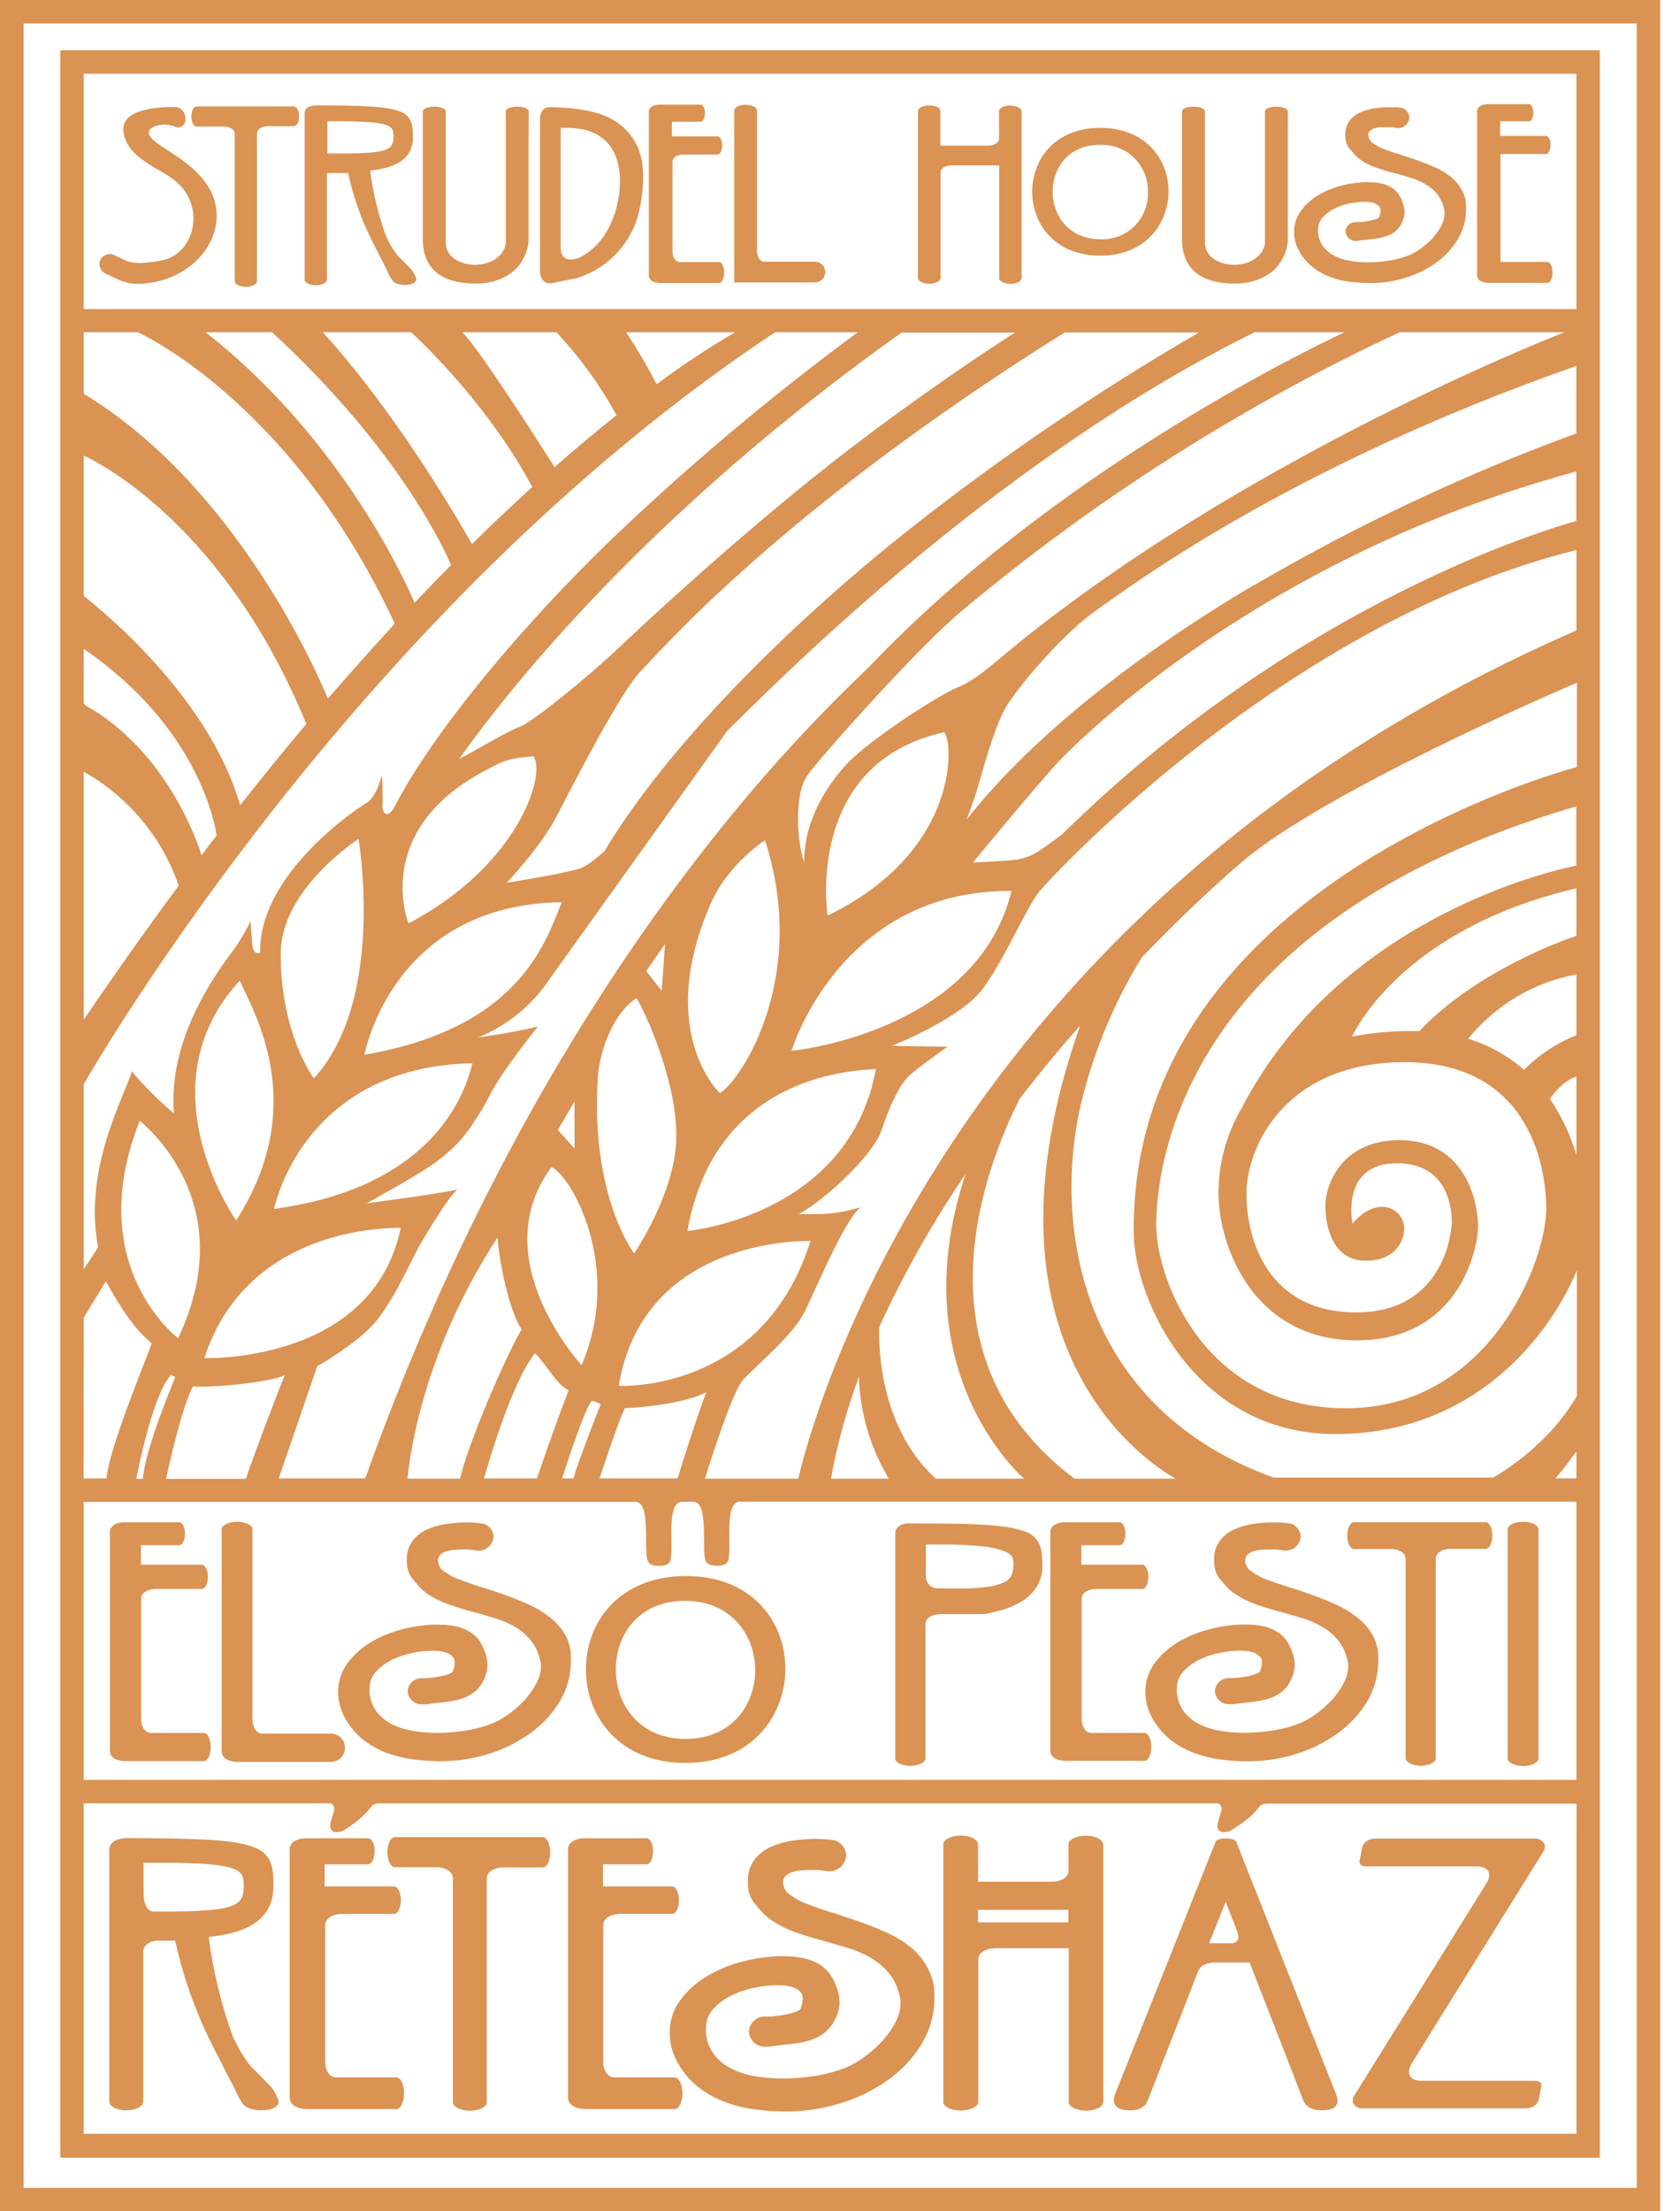 <svg width="76" height="100" viewBox="0 0 76 100" fill="none" xmlns="http://www.w3.org/2000/svg">
<path d="M24.93 73.184C24.636 72.942 24.311 72.741 23.965 72.584C23.604 72.418 23.234 72.266 22.853 72.13C22.473 71.993 22.103 71.871 21.742 71.762C21.381 71.65 21.061 71.534 20.77 71.425C20.522 71.335 20.289 71.21 20.077 71.053C19.998 70.999 19.934 70.928 19.888 70.845C19.843 70.761 19.818 70.668 19.816 70.573C19.813 70.522 19.821 70.471 19.84 70.423C19.86 70.376 19.889 70.333 19.927 70.298C20.009 70.228 20.105 70.177 20.209 70.148C20.322 70.115 20.439 70.094 20.556 70.087C20.677 70.087 20.784 70.073 20.888 70.073H21.161C21.245 70.074 21.328 70.082 21.411 70.098C21.476 70.116 21.543 70.125 21.61 70.126C21.789 70.135 21.964 70.074 22.097 69.956C22.231 69.838 22.313 69.672 22.326 69.494C22.321 69.358 22.273 69.228 22.189 69.121C22.105 69.015 21.989 68.938 21.858 68.901H21.815C21.748 68.883 21.678 68.873 21.608 68.871H21.579L21.483 68.86C21.359 68.851 21.239 68.846 21.122 68.846C20.8 68.847 20.479 68.872 20.161 68.921C19.858 68.966 19.562 69.054 19.284 69.183C19.031 69.299 18.813 69.477 18.648 69.701C18.477 69.952 18.391 70.251 18.404 70.555C18.402 70.726 18.425 70.896 18.473 71.059C18.53 71.222 18.622 71.369 18.743 71.491C18.834 71.607 18.929 71.718 19.029 71.821C19.138 71.932 19.259 72.031 19.391 72.114C19.686 72.302 20.002 72.455 20.334 72.568C20.672 72.684 21.015 72.795 21.365 72.884C21.715 72.973 22.047 73.079 22.388 73.179C22.705 73.273 23.01 73.404 23.297 73.57C23.574 73.73 23.819 73.94 24.021 74.188C24.24 74.469 24.387 74.799 24.451 75.149C24.46 75.184 24.468 75.219 24.474 75.254C24.476 75.29 24.476 75.325 24.474 75.361C24.465 75.641 24.387 75.915 24.246 76.158C24.092 76.443 23.9 76.705 23.676 76.938C23.445 77.18 23.189 77.397 22.913 77.585C22.662 77.761 22.388 77.901 22.099 78.003C21.725 78.133 21.339 78.226 20.947 78.278C20.553 78.334 20.156 78.362 19.759 78.365C19.391 78.364 19.024 78.333 18.661 78.271C18.32 78.217 17.99 78.107 17.684 77.946C17.405 77.801 17.165 77.589 16.984 77.331C16.799 77.045 16.705 76.71 16.716 76.37C16.711 76.084 16.816 75.807 17.009 75.597C17.214 75.374 17.459 75.192 17.732 75.061C18.027 74.917 18.339 74.813 18.661 74.749C18.965 74.685 19.274 74.652 19.584 74.65C19.684 74.65 19.791 74.65 19.904 74.668C20.013 74.681 20.12 74.708 20.222 74.749C20.315 74.787 20.4 74.841 20.472 74.911C20.506 74.948 20.532 74.991 20.549 75.038C20.566 75.086 20.573 75.136 20.57 75.186C20.57 75.251 20.563 75.316 20.547 75.379C20.529 75.44 20.513 75.502 20.497 75.561C20.481 75.62 20.393 75.67 20.27 75.715C20.122 75.765 19.97 75.803 19.816 75.829C19.643 75.858 19.479 75.879 19.323 75.89H19.109C18.942 75.881 18.779 75.938 18.654 76.048C18.528 76.159 18.452 76.314 18.441 76.481C18.451 76.648 18.528 76.804 18.653 76.915C18.778 77.026 18.942 77.083 19.109 77.074C19.147 77.077 19.185 77.077 19.223 77.074H19.245C19.52 77.035 19.788 77.001 20.052 76.978C20.309 76.954 20.564 76.908 20.813 76.84C21.047 76.774 21.267 76.665 21.461 76.517C21.678 76.337 21.845 76.101 21.942 75.836C21.974 75.754 22.001 75.671 22.022 75.586C22.043 75.5 22.054 75.412 22.054 75.324C22.053 75.156 22.028 74.988 21.979 74.827C21.93 74.662 21.863 74.502 21.779 74.352C21.693 74.183 21.572 74.035 21.424 73.918C21.279 73.802 21.118 73.708 20.945 73.641C20.764 73.573 20.575 73.528 20.384 73.504C20.185 73.48 19.984 73.468 19.784 73.468C19.266 73.471 18.751 73.538 18.25 73.666C17.741 73.791 17.252 73.988 16.798 74.252C16.378 74.496 16.012 74.823 15.721 75.213C15.437 75.595 15.288 76.06 15.296 76.535C15.297 76.767 15.333 76.997 15.403 77.217C15.475 77.446 15.578 77.665 15.707 77.867C15.919 78.201 16.189 78.493 16.505 78.73C16.816 78.961 17.159 79.146 17.523 79.278C17.901 79.417 18.294 79.513 18.693 79.564C19.109 79.617 19.528 79.644 19.947 79.644C20.664 79.644 21.377 79.537 22.063 79.328C22.731 79.126 23.363 78.82 23.935 78.419C24.474 78.044 24.932 77.565 25.282 77.01C25.63 76.458 25.818 75.82 25.825 75.168V75.054C25.846 74.682 25.768 74.311 25.598 73.979C25.429 73.673 25.202 73.403 24.93 73.184Z" fill="#DA9353"/>
<path d="M24.882 4.844C24.684 4.844 24.471 4.928 24.428 5.324V12.329C24.473 12.676 24.641 12.783 24.816 12.806C24.991 12.829 25.139 12.763 25.314 12.731L26.116 12.572C26.739 12.375 27.308 12.034 27.775 11.577C28.242 11.12 28.595 10.559 28.806 9.941C29 9.303 29.096 8.64 29.093 7.973C29.102 7.535 29.027 7.1 28.87 6.691C28.12 5.06 26.475 4.89 24.882 4.844ZM26.221 11.645C25.539 11.922 25.391 11.536 25.366 11.279V5.783C25.459 5.783 25.552 5.783 25.652 5.783C27.354 5.783 28.036 6.798 28.045 8.157C28.054 9.516 27.445 11.052 26.221 11.645Z" fill="#DA9353"/>
<path d="M32.537 11.849H30.733C30.506 11.824 30.44 11.586 30.422 11.431V7.316C30.438 7.055 30.731 6.998 30.876 6.987H32.467C32.578 6.987 32.669 6.803 32.669 6.578C32.669 6.353 32.576 6.169 32.464 6.169H30.395V5.508H31.699C31.805 5.508 31.892 5.333 31.892 5.119C31.892 4.906 31.805 4.731 31.699 4.731H29.779C29.633 4.744 29.392 4.803 29.352 5.017V12.486C29.392 12.82 29.897 12.799 29.897 12.799H32.535C32.662 12.799 32.762 12.586 32.762 12.329C32.762 12.072 32.667 11.849 32.537 11.849Z" fill="#DA9353"/>
<path d="M26.505 75.493C26.505 77.603 27.993 79.723 31.008 79.723C34.023 79.723 35.528 77.583 35.528 75.463C35.528 73.343 34.026 71.259 31.008 71.271C27.991 71.282 26.505 73.382 26.505 75.493ZM34.164 75.531C34.164 77.083 33.112 78.637 31.011 78.637C28.909 78.637 27.859 77.065 27.859 75.493C27.859 73.92 28.909 72.375 31.011 72.393C33.112 72.411 34.164 73.977 34.164 75.538V75.531Z" fill="#DA9353"/>
<path d="M51.923 77.222C51.996 77.451 52.099 77.67 52.23 77.871C52.442 78.205 52.712 78.498 53.028 78.735C53.338 78.966 53.68 79.15 54.043 79.282C54.422 79.421 54.816 79.517 55.216 79.569C55.632 79.622 56.051 79.648 56.47 79.648C57.187 79.648 57.9 79.542 58.585 79.332C59.254 79.13 59.886 78.824 60.458 78.424C60.996 78.048 61.454 77.569 61.805 77.015C62.152 76.462 62.34 75.825 62.348 75.172V75.058C62.369 74.686 62.29 74.316 62.121 73.984C61.949 73.673 61.717 73.4 61.439 73.179C61.145 72.938 60.82 72.736 60.474 72.579C60.11 72.413 59.74 72.261 59.362 72.125C58.985 71.989 58.615 71.866 58.251 71.757C57.89 71.646 57.57 71.53 57.276 71.421C57.033 71.329 56.803 71.204 56.595 71.048C56.516 70.995 56.451 70.924 56.405 70.84C56.359 70.757 56.334 70.664 56.331 70.569C56.329 70.517 56.338 70.466 56.358 70.418C56.377 70.371 56.407 70.328 56.445 70.294C56.526 70.224 56.622 70.173 56.724 70.144C56.839 70.111 56.956 70.09 57.074 70.082C57.195 70.082 57.301 70.069 57.404 70.069H57.679C57.763 70.069 57.846 70.078 57.929 70.094C57.994 70.111 58.061 70.12 58.129 70.121C58.307 70.13 58.482 70.07 58.615 69.951C58.749 69.833 58.831 69.667 58.844 69.489C58.839 69.353 58.79 69.223 58.706 69.116C58.621 69.01 58.505 68.933 58.374 68.896H58.333C58.266 68.878 58.196 68.868 58.126 68.867H58.097L58.001 68.855C57.877 68.846 57.757 68.842 57.64 68.842C57.318 68.842 56.997 68.867 56.679 68.917C56.375 68.962 56.079 69.05 55.8 69.178C55.548 69.295 55.33 69.473 55.166 69.696C54.995 69.947 54.909 70.247 54.923 70.55C54.92 70.721 54.943 70.891 54.991 71.055C55.047 71.217 55.139 71.364 55.259 71.487C55.352 71.603 55.447 71.714 55.547 71.816C55.656 71.928 55.777 72.026 55.909 72.109C56.203 72.298 56.52 72.451 56.852 72.564C57.188 72.68 57.533 72.791 57.881 72.879C58.229 72.968 58.563 73.075 58.906 73.175C59.223 73.269 59.528 73.4 59.815 73.566C60.092 73.726 60.337 73.935 60.539 74.184C60.757 74.465 60.904 74.795 60.969 75.145C60.978 75.179 60.986 75.214 60.992 75.249C60.994 75.285 60.994 75.32 60.992 75.356C60.984 75.637 60.905 75.911 60.764 76.154C60.612 76.438 60.421 76.701 60.196 76.933C59.965 77.175 59.709 77.392 59.433 77.581C59.182 77.756 58.908 77.897 58.619 77.999C58.246 78.129 57.86 78.221 57.467 78.273C57.074 78.329 56.677 78.358 56.279 78.36C55.911 78.359 55.544 78.328 55.182 78.267C54.84 78.212 54.509 78.102 54.202 77.942C53.923 77.796 53.684 77.585 53.505 77.326C53.318 77.041 53.224 76.705 53.237 76.365C53.231 76.079 53.336 75.803 53.53 75.592C53.734 75.369 53.98 75.187 54.252 75.056C54.547 74.912 54.86 74.808 55.182 74.745C55.485 74.681 55.794 74.647 56.104 74.645C56.21 74.646 56.316 74.652 56.422 74.663C56.532 74.676 56.64 74.703 56.743 74.745C56.835 74.782 56.919 74.837 56.99 74.906C57.025 74.943 57.051 74.986 57.069 75.033C57.086 75.081 57.093 75.131 57.09 75.181C57.091 75.246 57.083 75.311 57.065 75.374C57.049 75.436 57.033 75.497 57.015 75.556C56.997 75.615 56.913 75.665 56.788 75.71C56.64 75.76 56.488 75.798 56.334 75.824C56.161 75.854 55.997 75.874 55.838 75.885H55.627C55.46 75.876 55.296 75.932 55.17 76.043C55.044 76.153 54.968 76.309 54.957 76.476C54.968 76.644 55.044 76.799 55.17 76.91C55.295 77.022 55.46 77.079 55.627 77.069C55.665 77.073 55.703 77.073 55.741 77.069H55.763C56.036 77.031 56.306 76.997 56.57 76.974C56.827 76.949 57.082 76.903 57.331 76.835C57.565 76.77 57.785 76.66 57.979 76.513C58.196 76.332 58.361 76.097 58.458 75.831C58.492 75.75 58.519 75.666 58.54 75.581C58.561 75.496 58.572 75.408 58.572 75.32C58.571 75.151 58.546 74.983 58.497 74.822C58.448 74.657 58.38 74.498 58.297 74.347C58.211 74.179 58.09 74.031 57.942 73.913C57.797 73.796 57.635 73.703 57.461 73.636C57.28 73.569 57.093 73.523 56.902 73.5C56.703 73.475 56.502 73.463 56.302 73.463C55.784 73.467 55.269 73.533 54.768 73.661C54.259 73.786 53.77 73.984 53.316 74.247C52.896 74.492 52.529 74.819 52.237 75.208C51.955 75.591 51.806 76.056 51.814 76.531C51.815 76.765 51.852 76.998 51.923 77.222Z" fill="#DA9353"/>
<path d="M48.256 79.628H51.778C51.948 79.628 52.084 79.341 52.084 78.998C52.084 78.655 51.944 78.365 51.769 78.365H49.344C49.042 78.33 48.956 78.015 48.933 77.808V72.293C48.953 71.943 49.349 71.868 49.551 71.855H51.68C51.83 71.855 51.95 71.607 51.95 71.307C51.95 71.007 51.828 70.76 51.675 70.76H48.919V69.878H50.651C50.794 69.878 50.91 69.651 50.91 69.358C50.91 69.064 50.794 68.84 50.651 68.84H48.088C47.892 68.858 47.572 68.937 47.515 69.224V79.221C47.579 79.66 48.256 79.628 48.256 79.628Z" fill="#DA9353"/>
<path d="M41.188 79.855C41.567 79.855 41.869 79.701 41.869 79.512V73.4C41.935 72.968 42.596 72.993 42.596 72.993H44.321C44.421 72.993 44.5 72.993 44.534 72.993C44.762 72.952 45.023 72.891 45.325 72.807C45.629 72.722 45.921 72.598 46.193 72.439C46.463 72.275 46.695 72.056 46.875 71.796C47.072 71.491 47.17 71.133 47.154 70.771C47.157 70.543 47.139 70.314 47.1 70.089C47.068 69.907 46.99 69.735 46.872 69.592C46.728 69.433 46.546 69.314 46.343 69.246C46.036 69.143 45.718 69.072 45.395 69.035C44.998 68.981 44.5 68.944 43.907 68.924C43.314 68.903 42.596 68.892 41.755 68.892H41.013C40.808 68.921 40.531 69.019 40.499 69.301V79.526C40.504 79.71 40.81 79.855 41.188 79.855ZM41.887 69.844H42.423C43.092 69.835 43.76 69.862 44.425 69.926C44.775 69.956 45.118 70.032 45.448 70.153C45.659 70.244 45.782 70.351 45.816 70.471C45.85 70.599 45.858 70.733 45.841 70.864C45.832 70.99 45.804 71.114 45.759 71.232C45.697 71.37 45.586 71.481 45.448 71.543C45.212 71.651 44.962 71.723 44.705 71.755C44.242 71.818 43.776 71.845 43.31 71.837C43.003 71.837 42.653 71.837 42.26 71.814C42.154 71.779 42.062 71.713 41.995 71.624C41.928 71.535 41.891 71.427 41.887 71.316V69.844Z" fill="#DA9353"/>
<path d="M14.973 78.396H11.813C11.497 78.337 11.431 77.956 11.42 77.769V69.16C11.42 68.969 11.109 68.815 10.725 68.815C10.341 68.815 10.043 68.969 10.029 69.16V79.221C10.059 79.694 10.765 79.676 10.765 79.676H14.973C15.141 79.676 15.302 79.609 15.42 79.491C15.539 79.372 15.605 79.212 15.605 79.044C15.607 78.96 15.592 78.876 15.562 78.797C15.531 78.719 15.485 78.647 15.426 78.587C15.367 78.527 15.297 78.479 15.219 78.446C15.141 78.413 15.058 78.396 14.973 78.396Z" fill="#DA9353"/>
<path d="M58.26 5.033C58.26 4.917 58.033 4.824 57.742 4.824C57.452 4.824 57.224 4.917 57.224 5.033V11.022C57.113 11.652 56.468 11.974 55.829 11.974C55.191 11.974 54.509 11.643 54.509 10.968V5.033C54.509 4.917 54.282 4.824 53.989 4.824C53.696 4.824 53.471 4.917 53.471 5.033V10.802C53.471 12.722 55.163 12.824 55.902 12.824C56.64 12.824 58.008 12.52 58.258 10.968V6.364L58.26 5.033Z" fill="#DA9353"/>
<path d="M65.679 8.032C65.461 7.856 65.221 7.708 64.966 7.591C64.698 7.469 64.425 7.364 64.145 7.26C63.866 7.155 63.591 7.071 63.325 6.987C63.059 6.903 62.816 6.823 62.605 6.739C62.422 6.672 62.25 6.58 62.094 6.464C62.036 6.424 61.989 6.371 61.956 6.31C61.922 6.248 61.903 6.18 61.901 6.11C61.898 6.072 61.904 6.035 61.919 6C61.933 5.965 61.955 5.933 61.982 5.908C62.043 5.856 62.114 5.818 62.191 5.796C62.275 5.772 62.361 5.757 62.448 5.751C62.537 5.751 62.618 5.751 62.693 5.751H62.896C62.964 5.751 63.031 5.758 63.098 5.769C63.14 5.782 63.183 5.79 63.227 5.792C63.359 5.799 63.488 5.755 63.587 5.667C63.685 5.58 63.746 5.457 63.755 5.326C63.754 5.223 63.719 5.123 63.657 5.042C63.594 4.96 63.506 4.901 63.407 4.874L63.296 4.863C63.273 4.856 63.249 4.851 63.225 4.849H63.132C63.039 4.849 62.95 4.849 62.864 4.849C62.627 4.849 62.39 4.868 62.155 4.903C61.931 4.936 61.713 5.001 61.507 5.097C61.322 5.184 61.16 5.315 61.037 5.478C60.911 5.664 60.848 5.886 60.858 6.11C60.857 6.23 60.874 6.349 60.907 6.464C60.949 6.584 61.016 6.693 61.105 6.782C61.173 6.869 61.244 6.948 61.316 7.026C61.397 7.111 61.487 7.187 61.585 7.253C61.802 7.394 62.035 7.507 62.28 7.591C62.53 7.678 62.784 7.757 63.041 7.819C63.298 7.88 63.552 7.962 63.798 8.034C64.036 8.103 64.265 8.201 64.479 8.325C64.685 8.442 64.867 8.596 65.016 8.78C65.177 8.987 65.286 9.23 65.334 9.489C65.334 9.52 65.345 9.545 65.35 9.568C65.351 9.594 65.351 9.62 65.35 9.645C65.345 9.853 65.289 10.055 65.188 10.236C65.074 10.446 64.933 10.639 64.768 10.811C64.596 10.989 64.407 11.149 64.204 11.29C64.018 11.419 63.816 11.522 63.602 11.597C63.327 11.694 63.042 11.761 62.752 11.799C62.461 11.842 62.167 11.864 61.873 11.865C61.602 11.866 61.331 11.842 61.064 11.795C60.812 11.755 60.568 11.675 60.342 11.556C60.136 11.448 59.959 11.292 59.826 11.102C59.688 10.892 59.619 10.644 59.628 10.393C59.625 10.182 59.702 9.978 59.844 9.823C59.995 9.658 60.177 9.524 60.378 9.427C60.595 9.323 60.824 9.246 61.06 9.2C61.284 9.154 61.512 9.13 61.741 9.127C61.817 9.128 61.893 9.133 61.969 9.141C62.047 9.15 62.123 9.171 62.196 9.202C62.265 9.229 62.327 9.269 62.38 9.32C62.406 9.347 62.425 9.379 62.438 9.414C62.451 9.449 62.457 9.486 62.455 9.523C62.455 9.571 62.448 9.619 62.434 9.666C62.423 9.711 62.412 9.757 62.398 9.8C62.384 9.843 62.323 9.882 62.223 9.916C62.113 9.952 62.001 9.979 61.887 9.998C61.76 10.02 61.639 10.034 61.523 10.043H61.367C61.349 10.042 61.332 10.042 61.314 10.043H61.273C61.167 10.055 61.069 10.103 60.995 10.18C60.921 10.257 60.876 10.357 60.869 10.463C60.878 10.587 60.934 10.701 61.027 10.783C61.12 10.865 61.241 10.906 61.364 10.9C61.392 10.897 61.419 10.893 61.446 10.886C61.655 10.857 61.86 10.832 62.059 10.813C62.25 10.797 62.439 10.763 62.623 10.711C62.795 10.667 62.957 10.589 63.1 10.484C63.26 10.352 63.383 10.181 63.455 9.986C63.479 9.926 63.5 9.865 63.516 9.802C63.532 9.739 63.539 9.674 63.539 9.609C63.539 9.484 63.52 9.36 63.482 9.241C63.446 9.119 63.398 9.002 63.337 8.891C63.272 8.767 63.182 8.657 63.073 8.568C62.967 8.482 62.847 8.414 62.718 8.366C62.585 8.315 62.446 8.281 62.305 8.264C62.158 8.246 62.01 8.237 61.862 8.237C61.478 8.239 61.097 8.289 60.726 8.384C60.349 8.476 59.988 8.621 59.653 8.816C59.342 8.996 59.071 9.238 58.856 9.527C58.647 9.809 58.536 10.151 58.542 10.502C58.542 10.674 58.569 10.845 58.622 11.009C58.676 11.178 58.753 11.339 58.849 11.488C59.006 11.735 59.206 11.951 59.44 12.127C59.669 12.296 59.921 12.432 60.19 12.529C60.469 12.633 60.759 12.704 61.055 12.74C61.362 12.781 61.671 12.802 61.98 12.801C62.51 12.804 63.036 12.727 63.543 12.574C64.037 12.429 64.503 12.204 64.925 11.909C65.323 11.631 65.661 11.278 65.92 10.868C66.178 10.46 66.317 9.987 66.322 9.505V9.418C66.336 9.142 66.275 8.866 66.147 8.621C66.029 8.397 65.87 8.198 65.679 8.032Z" fill="#DA9353"/>
<path d="M61.253 70.051H62.982C63.184 70.067 63.561 70.142 63.589 70.482V79.505C63.589 79.696 63.895 79.851 64.27 79.851C64.645 79.851 64.952 79.696 64.952 79.505V70.467C64.986 70.135 65.356 70.06 65.558 70.044H67.21C67.379 70.044 67.513 69.773 67.513 69.442C67.513 69.11 67.379 68.837 67.21 68.837H61.25C61.082 68.837 60.948 69.108 60.948 69.442C60.948 69.776 61.085 70.051 61.253 70.051Z" fill="#DA9353"/>
<path d="M49.774 5.783C47.704 5.783 46.695 7.226 46.695 8.668C46.695 10.111 47.711 11.561 49.774 11.561C51.837 11.561 52.862 10.098 52.862 8.648C52.862 7.198 51.819 5.783 49.774 5.783ZM49.774 10.818C48.347 10.818 47.62 9.743 47.62 8.668C47.62 7.594 48.338 6.537 49.774 6.551C50.059 6.54 50.343 6.587 50.609 6.691C50.875 6.795 51.116 6.952 51.319 7.153C51.521 7.354 51.68 7.594 51.785 7.859C51.89 8.124 51.94 8.408 51.93 8.693C51.94 8.978 51.891 9.261 51.785 9.525C51.68 9.79 51.521 10.029 51.319 10.229C51.116 10.428 50.874 10.584 50.608 10.685C50.342 10.787 50.058 10.832 49.774 10.818Z" fill="#DA9353"/>
<path d="M9.223 78.365H6.798C6.496 78.33 6.41 78.015 6.387 77.808V72.293C6.408 71.943 6.803 71.868 7.005 71.855H9.134C9.284 71.855 9.405 71.607 9.405 71.307C9.405 71.007 9.282 70.76 9.13 70.76H6.376V69.878H8.107C8.25 69.878 8.366 69.651 8.366 69.358C8.366 69.064 8.25 68.84 8.107 68.84H5.544C5.349 68.858 5.028 68.937 4.972 69.224V79.221C5.026 79.675 5.703 79.639 5.703 79.639H9.225C9.396 79.639 9.532 79.353 9.532 79.01C9.532 78.667 9.398 78.365 9.223 78.365Z" fill="#DA9353"/>
<path d="M45.698 4.774C45.427 4.774 45.211 4.883 45.195 5.015V6.283C45.166 6.51 44.905 6.571 44.759 6.585H42.541V5.015C42.528 4.878 42.314 4.769 42.035 4.769C41.755 4.769 41.539 4.878 41.526 5.015V12.574C41.526 12.715 41.753 12.831 42.039 12.831C42.326 12.831 42.551 12.715 42.551 12.574V7.803C42.571 7.457 43.091 7.478 43.091 7.478H45.202V12.583C45.202 12.722 45.429 12.833 45.709 12.833C45.988 12.833 46.209 12.722 46.216 12.583V5.015C46.184 4.874 45.968 4.774 45.698 4.774Z" fill="#DA9353"/>
<path d="M36.873 11.833H34.535C34.307 11.79 34.253 11.513 34.244 11.379V4.999C34.244 4.856 34.016 4.74 33.73 4.74C33.444 4.74 33.217 4.856 33.214 4.999V12.772H36.877C36.999 12.769 37.115 12.718 37.2 12.631C37.285 12.543 37.332 12.426 37.331 12.304C37.332 12.181 37.284 12.062 37.198 11.975C37.113 11.886 36.995 11.836 36.873 11.833Z" fill="#DA9353"/>
<path d="M69.996 11.842H67.879V6.966H69.942C70.053 6.966 70.144 6.782 70.144 6.557C70.144 6.333 70.053 6.146 69.939 6.146H67.867V5.487H69.167C69.276 5.487 69.362 5.315 69.362 5.099C69.362 4.883 69.276 4.71 69.167 4.71H67.247C67.102 4.724 66.861 4.783 66.82 4.999V12.483C66.861 12.815 67.365 12.794 67.365 12.794H70.005C70.133 12.794 70.233 12.581 70.233 12.324C70.233 12.067 70.13 11.842 69.996 11.842Z" fill="#DA9353"/>
<path d="M55.522 83.138H55.393C55.26 83.137 55.129 83.171 55.013 83.236L50.455 94.672C50.283 95.085 50.442 95.353 50.889 95.419C51.282 95.474 51.746 95.419 51.919 94.999L54.207 89.13C54.386 88.719 54.972 88.748 54.972 88.748H56.531L58.967 95.001C59.14 95.417 59.649 95.469 60.035 95.415C60.489 95.353 60.603 95.088 60.43 94.674L55.909 83.245C55.792 83.174 55.659 83.137 55.522 83.138ZM55.775 87.876H54.697L55.447 86.01L55.961 87.312C56.115 87.726 55.938 87.844 55.775 87.876Z" fill="#DA9353"/>
<path d="M18.511 12.084C18.316 11.886 18.162 11.718 18.005 11.575C17.891 11.429 17.785 11.277 17.687 11.12L17.471 10.702C17.119 9.736 16.876 8.734 16.746 7.714C17.373 7.639 18.673 7.462 18.682 6.221C18.682 4.926 18.364 4.776 14.333 4.767C14.333 4.767 13.803 4.744 13.781 5.097V12.645C13.781 12.786 14.008 12.899 14.287 12.899C14.567 12.899 14.792 12.786 14.792 12.645V7.828H15.746C15.979 8.889 16.343 9.918 16.828 10.891L17.355 11.922C17.439 12.076 17.515 12.235 17.582 12.397C17.593 12.422 17.607 12.443 17.618 12.465C17.63 12.488 17.639 12.504 17.655 12.529C17.682 12.577 17.711 12.624 17.743 12.67C17.83 12.817 18.116 12.911 18.425 12.881C18.734 12.851 18.88 12.715 18.818 12.565C18.757 12.382 18.652 12.216 18.511 12.084ZM15.464 6.942C15.264 6.942 15.037 6.942 14.81 6.942V5.485H15.346C17.739 5.485 17.802 5.712 17.802 6.149C17.791 6.737 17.682 6.942 15.464 6.942Z" fill="#DA9353"/>
<path d="M49.117 83.013C48.699 83.013 48.361 83.179 48.336 83.386V84.627C48.29 84.988 47.881 85.081 47.654 85.095H44.246V83.386C44.225 83.175 43.882 83.007 43.459 83.007C43.037 83.007 42.694 83.175 42.673 83.386V95.047C42.673 95.274 43.028 95.442 43.464 95.442C43.9 95.442 44.255 95.265 44.255 95.047V88.603C44.289 88.069 45.089 88.103 45.089 88.103H48.347V95.063C48.347 95.276 48.701 95.449 49.131 95.449C49.56 95.449 49.903 95.276 49.912 95.063V83.388C49.869 83.179 49.533 83.013 49.117 83.013ZM48.331 86.931H44.241V86.365H48.331V86.931Z" fill="#DA9353"/>
<path d="M13.288 4.815H8.886C8.764 4.815 8.659 5.015 8.659 5.269C8.659 5.524 8.759 5.724 8.886 5.724H10.163C10.313 5.737 10.593 5.792 10.618 6.042V12.715C10.618 12.856 10.845 12.97 11.122 12.97C11.399 12.97 11.627 12.856 11.627 12.715V6.021C11.652 5.776 11.927 5.721 12.081 5.708H13.303C13.426 5.708 13.531 5.508 13.531 5.253C13.531 4.999 13.419 4.815 13.288 4.815Z" fill="#DA9353"/>
<path d="M61.664 95.344H68.985C69.56 95.344 69.619 94.908 69.619 94.908L69.728 94.326C69.757 94.086 69.446 94.099 69.446 94.099H64.247C63.409 94.026 63.868 93.306 63.868 93.306L69.812 83.74C69.847 83.693 69.871 83.638 69.881 83.579C69.891 83.521 69.888 83.461 69.871 83.404C69.829 83.319 69.762 83.248 69.679 83.201C69.596 83.154 69.5 83.134 69.405 83.143H62.248C61.673 83.143 61.614 83.581 61.614 83.581L61.503 84.161C61.473 84.404 61.787 84.402 61.787 84.402H66.894C67.476 84.463 67.397 84.856 67.31 85.061L61.266 94.763C61.231 94.811 61.208 94.866 61.198 94.924C61.188 94.983 61.192 95.042 61.209 95.099C61.251 95.181 61.317 95.249 61.398 95.293C61.48 95.336 61.572 95.354 61.664 95.344Z" fill="#DA9353"/>
<path d="M2.727 2.272V97.578H72.373V2.272H2.727ZM3.788 3.333H71.314V13.976H3.788V3.333ZM39.776 60.01C40.882 57.597 42.188 55.282 43.682 53.089C40.881 61.517 45.652 66.268 46.325 66.867H42.333C39.813 64.573 39.742 60.953 39.776 60.01ZM40.213 66.867H37.591C37.875 65.3 38.298 63.761 38.854 62.269C38.908 63.891 39.373 65.474 40.206 66.867H40.213ZM46.138 49.672C47.047 48.504 47.956 47.4 48.865 46.368C43.712 60.976 52.032 66.227 53.182 66.867H48.606C41.14 61.264 44.666 52.569 46.138 49.672ZM31.89 66.867C32.06 66.32 33.105 63.005 33.585 62.439C34.11 61.828 35.684 60.565 36.311 59.485C36.688 58.842 38.211 55.057 38.952 54.598C37.686 54.925 37.491 54.904 36.139 54.904C37.468 54.164 39.547 52.155 39.89 51.087C40.233 50.019 40.74 48.972 41.176 48.599C41.612 48.227 42.855 47.336 42.855 47.336L40.356 47.293C40.356 47.293 43.455 46.07 44.457 44.718C45.459 43.367 46.4 41.097 46.988 40.356C47.577 39.615 58.249 28.102 71.316 24.873V28.509C42.426 41.092 36.511 65.104 36.114 66.867H31.89ZM21.372 48.081C20.827 50.353 18.782 53.807 12.399 54.67C12.395 54.68 13.647 48.245 21.372 48.081ZM12.701 43.119C12.701 40.201 16.219 37.938 16.219 37.938C16.219 37.938 17.473 45.209 14.199 48.763C14.194 48.763 12.697 46.773 12.697 43.119H12.701ZM37.491 21.04C33.221 24.398 28.856 28.468 28.077 29.22C26.486 30.72 24.044 32.683 23.499 32.874C22.953 33.065 21.399 34.01 20.772 34.319C21.59 33.201 27.777 24.285 40.783 15.042H45.911C45.2 15.494 41.387 17.973 37.486 21.04H37.491ZM54.239 15.035C49.597 17.728 45.156 20.753 40.951 24.087C35.687 28.277 30.213 33.705 27.339 38.502C26.43 39.265 26.43 39.238 25.621 39.429C24.812 39.62 22.922 39.92 22.922 39.92C22.922 39.92 24.476 38.284 25.194 36.893C25.912 35.502 28.111 31.213 29.011 30.322C29.911 29.431 35.275 23.106 48.163 15.035H54.239ZM21.976 34.837C22.592 34.514 22.84 34.291 24.128 34.203C24.728 34.966 23.474 39.138 18.484 41.755C18.477 41.755 16.775 37.559 21.97 34.837H21.976ZM25.41 40.801C24.619 42.819 23.365 46.5 16.491 47.7C16.485 47.7 17.714 40.91 25.403 40.801H25.41ZM10.686 55.198C10.686 55.198 6.405 49.145 10.85 44.346C11.443 45.736 14.06 49.935 10.679 55.198H10.686ZM18.13 55.525C16.848 61.687 9.241 61.414 9.241 61.414C11.115 55.716 17.005 55.525 18.123 55.525H18.13ZM8.066 60.524C8.066 60.524 3.706 57.252 6.323 50.681C7.057 51.299 10.786 54.761 8.059 60.514L8.066 60.524ZM7.741 62.187C7.806 62.21 7.87 62.238 7.932 62.269C7.932 62.269 6.551 65.536 6.464 66.876H6.167C6.242 66.449 6.941 62.996 7.739 62.178L7.741 62.187ZM8.741 62.696C9.577 62.769 12.231 62.514 12.885 62.187C12.567 62.928 11.363 66.122 11.124 66.876H7.512C7.637 66.32 8.212 63.661 8.734 62.687L8.741 62.696ZM12.604 66.876L14.349 61.787C14.349 61.787 16 60.855 16.875 59.906C17.75 58.956 18.586 57.024 18.941 56.397C19.295 55.77 20.32 54.062 20.702 53.787C19.938 53.98 16.584 54.416 16.584 54.416C16.584 54.416 18.895 53.155 19.684 52.576C20.745 51.796 21.136 51.253 21.808 50.169C22.192 49.549 22.176 49.151 24.328 46.427C23.192 46.7 21.629 46.918 21.629 46.918C22.938 46.385 24.058 45.474 24.846 44.3L32.901 33.049C34.341 31.663 44.616 21.006 56.758 15.026H60.821C58.722 16.014 47.643 21.465 39.447 30.022C38.004 31.517 25.132 42.76 16.521 66.858H12.59L12.604 66.876ZM26.323 61.751C26.323 61.751 21.851 56.929 24.948 52.785C25.739 53.044 28.247 57.204 26.307 61.741L26.323 61.751ZM25.235 51.099L25.991 49.817V51.937L25.235 51.099ZM27.052 48.599C27.184 47.356 27.773 45.809 28.797 45.132C29.409 46.179 30.826 49.56 30.565 51.948C30.304 54.337 28.688 56.681 28.688 56.681C28.688 56.681 26.677 54.084 27.052 48.608V48.599ZM29.234 43.912L30.086 42.689L29.933 44.805L29.234 43.912ZM36.673 56.104C34.491 63.041 27.991 62.669 27.991 62.669C29.056 56.266 35.73 56.113 36.668 56.113L36.673 56.104ZM39.626 48.338C38.404 55.014 31.097 55.668 31.097 55.668C32.328 48.727 38.37 48.413 39.613 48.347L39.626 48.338ZM32.265 40.633C32.769 39.529 33.905 38.452 34.609 38C36.595 44.15 33.562 48.84 32.565 49.429C32.546 49.438 29.552 46.554 32.251 40.642L32.265 40.633ZM35.809 47.509C35.809 47.509 37.99 40.238 45.757 40.29C44.346 46.145 37.17 47.388 35.796 47.518L35.809 47.509ZM42.703 33.112C43.11 33.364 43.553 38.436 37.445 41.403C37.431 41.412 36.368 34.528 42.689 33.121L42.703 33.112ZM38.531 34.33C38.002 34.828 36.377 36.62 36.377 38.993C36.077 38.175 35.886 35.939 36.541 35.039C37.195 34.139 41.667 29.131 43.548 27.595C49.562 22.562 56.207 18.336 63.316 15.026H70.769C69.001 15.723 56.118 20.961 46.032 29.113C44.543 30.354 44.069 30.776 43.278 31.104C42.487 31.431 39.745 33.185 38.518 34.339L38.531 34.33ZM22.508 55.961C22.615 57.433 23.162 59.56 23.599 60.105C22.781 61.537 21.149 65.361 20.813 66.867H18.434C18.536 65.825 19.145 61.105 22.508 55.961ZM24.198 61.187C24.962 62.005 25.125 62.55 25.725 62.877C25.116 64.436 24.512 66.199 24.289 66.858H21.895C22.194 65.815 23.19 62.473 24.203 61.196L24.198 61.187ZM26.762 63.346C26.906 63.377 27.045 63.428 27.175 63.498C27.175 63.498 26.218 65.909 25.937 66.858H25.425C25.728 65.934 26.441 63.764 26.766 63.355L26.762 63.346ZM28.266 63.673C28.963 63.673 31.079 63.446 31.951 62.953C31.519 64.089 30.867 66.163 30.651 66.858H27.123C27.32 66.268 27.993 64.22 28.27 63.682L28.266 63.673ZM47.983 37.782C47.025 38.463 46.697 38.849 45.584 38.918C44.471 38.986 44.014 39.006 44.014 39.006C44.014 39.006 47.265 35.057 48.049 34.271C48.833 33.485 57.02 25.196 71.309 21.32V23.56C70.296 23.844 58.799 27.127 47.988 37.791L47.983 37.782ZM56.718 26.462C51.787 29.372 46.775 33.178 43.73 37.061C43.73 37.061 44.021 36.321 44.239 35.584C44.457 34.848 44.921 33.103 45.411 32.149C45.902 31.195 48.138 28.604 49.583 27.605C51.028 26.605 58.185 21.147 71.309 16.548V19.6C66.253 21.453 61.371 23.753 56.722 26.471L56.718 26.462ZM33.255 15.026C32.027 15.743 30.841 16.529 29.702 17.38C29.288 16.569 28.827 15.783 28.322 15.026H33.255ZM14.605 15.026H18.604C19.325 15.696 22.208 18.502 24.078 22.024C23.217 22.808 22.31 23.66 21.351 24.603C18.052 18.834 15.146 15.61 14.61 15.035L14.605 15.026ZM20.406 25.55C19.87 26.093 19.318 26.666 18.754 27.259C18.507 26.668 15.573 19.92 9.3 15.026H12.31C18.07 20.325 20.134 24.914 20.406 25.55ZM20.929 15.026H25.175C26.234 16.157 27.145 17.416 27.889 18.775C27.041 19.457 26.105 20.231 25.089 21.124C24.501 20.204 21.772 15.907 20.929 15.035V15.026ZM3.788 15.026H6.232C6.914 15.342 13.383 18.591 17.859 28.204C16.882 29.265 15.873 30.394 14.833 31.592C14.351 30.427 10.693 21.997 3.788 17.807V15.026ZM3.788 20.602C4.553 20.956 10.2 23.826 13.858 32.74C12.884 33.894 11.886 35.119 10.865 36.416C9.502 31.676 4.917 27.838 3.788 26.95V20.602ZM3.788 29.345C8.97 32.883 9.732 37.298 9.8 37.782C9.573 38.072 9.345 38.375 9.118 38.675C8.905 37.993 7.498 33.937 3.858 31.892L3.785 31.799L3.788 29.345ZM3.788 34.9C5.805 36.031 7.335 37.865 8.084 40.054C6.683 41.94 5.251 43.959 3.788 46.114V34.9ZM3.788 49.024C5.605 45.909 17.25 26.821 35.066 15.026H38.802C34.908 17.899 31.199 21.015 27.698 24.355C23.715 28.191 19.702 32.958 17.905 36.375C17.55 37.111 17.277 36.784 17.305 36.402C17.332 36.021 17.277 35.039 17.277 35.039C17.277 35.039 17.05 36.048 16.569 36.321C16.087 36.593 11.688 39.565 11.77 43.083C11.543 43.164 11.443 42.973 11.415 42.728C11.388 42.483 11.334 41.665 11.334 41.665C11.139 42.057 10.921 42.436 10.679 42.801C10.325 43.319 7.544 46.618 7.871 50.353C7.18 49.774 6.541 49.135 5.962 48.445C5.662 49.535 3.754 52.807 4.435 56.397C4.135 56.888 3.929 57.193 3.788 57.388V49.024ZM3.788 59.592C4.081 59.106 4.553 58.322 4.79 57.942C5.171 58.624 5.926 59.987 6.862 60.751C6.564 61.612 4.94 65.479 4.817 66.858H3.783L3.788 59.592ZM71.314 96.496H3.788V81.552H14.953C15.051 81.58 15.219 81.684 15.046 82.098C15.005 82.223 14.973 82.35 14.948 82.48C14.948 82.491 14.948 82.504 14.948 82.513C14.938 82.547 14.934 82.583 14.938 82.619C14.941 82.654 14.952 82.689 14.969 82.72C14.986 82.751 15.01 82.778 15.038 82.8C15.066 82.822 15.098 82.838 15.133 82.847C15.328 82.87 15.524 82.816 15.68 82.695L15.716 82.668C15.966 82.502 16.203 82.317 16.423 82.114C16.55 81.999 16.664 81.871 16.764 81.732C16.806 81.676 16.861 81.63 16.925 81.599C16.988 81.568 17.057 81.552 17.128 81.552H55.093C55.191 81.58 55.359 81.684 55.186 82.098C55.146 82.223 55.112 82.35 55.086 82.48C55.086 82.491 55.086 82.504 55.086 82.513C55.075 82.547 55.072 82.583 55.075 82.619C55.079 82.654 55.09 82.689 55.107 82.72C55.124 82.751 55.147 82.778 55.175 82.8C55.203 82.822 55.236 82.838 55.27 82.847C55.466 82.87 55.662 82.816 55.818 82.695C55.829 82.685 55.841 82.676 55.854 82.668C56.114 82.508 56.36 82.327 56.59 82.127C56.717 82.013 56.831 81.885 56.931 81.746C56.974 81.689 57.029 81.644 57.093 81.612C57.156 81.581 57.226 81.565 57.297 81.566H71.321L71.314 96.496ZM71.314 80.491H3.788V67.919H28.75C29.434 67.919 29.136 69.93 29.274 70.489C29.274 70.505 29.274 70.526 29.286 70.539C29.356 70.766 29.563 70.81 29.811 70.81C30.058 70.81 30.265 70.771 30.338 70.539C30.337 70.523 30.337 70.506 30.338 70.489C30.484 69.895 30.136 68.055 30.799 67.915H31.369C32.053 67.915 31.756 69.926 31.894 70.485C31.894 70.501 31.894 70.521 31.906 70.535C31.976 70.762 32.183 70.805 32.431 70.805C32.678 70.805 32.885 70.766 32.958 70.535C32.958 70.521 32.958 70.501 32.958 70.485C33.105 69.89 32.757 68.05 33.419 67.91H71.314V80.491ZM71.314 66.858H70.357C70.678 66.506 71.098 65.934 71.314 65.638V66.858ZM71.334 34.685C69.403 35.218 51.153 40.647 51.289 55.725C51.289 58.679 54.016 64.85 60.414 64.85C66.776 64.85 70.151 60.292 71.334 57.452V63.132C70.11 65.234 68.153 66.47 67.551 66.817H57.615C49.167 63.782 47.618 55.925 48.842 50.172C49.398 47.738 50.349 45.412 51.66 43.287C53.546 41.328 55.186 39.824 56.22 38.949C60.012 35.737 70.612 31.183 71.334 30.876V34.685ZM68.94 48.377C68.208 47.736 67.348 47.258 66.418 46.975C67.649 45.451 69.386 44.419 71.314 44.066V46.816C70.422 47.168 69.613 47.703 68.94 48.386V48.377ZM71.314 48.672V52.246C71.052 51.337 70.647 50.474 70.114 49.692C70.319 49.408 70.762 48.856 71.314 48.681V48.672ZM64.209 46.627C64.088 46.627 63.982 46.627 63.848 46.627C62.946 46.621 62.047 46.705 61.162 46.877C61.544 46.089 63.929 41.899 71.314 40.17V42.321C70.778 42.494 66.761 43.919 64.209 46.629V46.627ZM56.166 50.119C55.482 51.283 55.122 52.609 55.123 53.959C55.123 56.359 56.713 60.612 61.376 60.612C66.038 60.612 66.865 56.434 66.865 55.45C66.865 54.466 66.365 51.56 63.302 51.56C60.758 51.56 59.96 53.487 59.96 54.541C59.96 55.595 60.358 57.013 61.778 57.013C63.198 57.013 63.52 56.032 63.52 55.593C63.525 55.458 63.502 55.324 63.452 55.199C63.403 55.074 63.328 54.96 63.233 54.865C63.138 54.77 63.024 54.695 62.899 54.646C62.773 54.596 62.639 54.573 62.505 54.577C61.778 54.577 61.185 55.332 61.185 55.332C61.185 55.332 60.612 52.605 63.196 52.605C65.611 52.605 65.677 54.85 65.677 55.259C65.677 55.668 65.35 59.349 61.36 59.349C57.37 59.349 56.388 56.093 56.388 53.977C56.388 51.862 58.142 48.033 63.541 48.033C68.94 48.033 69.948 52.351 69.948 54.686C69.948 57.022 67.385 63.684 60.896 63.684C54.407 63.684 52.307 57.74 52.307 55.423C52.307 53.105 53.125 41.79 71.307 36.464V39.145C70.062 39.395 60.58 41.587 56.166 50.122V50.119Z" fill="#DA9353"/>
<path d="M6.73 5.996C6.73 5.769 7.089 5.637 7.45 5.637C7.622 5.635 7.791 5.67 7.948 5.739C8.001 5.759 8.059 5.764 8.114 5.755C8.17 5.746 8.223 5.722 8.267 5.686C8.311 5.65 8.345 5.604 8.365 5.551C8.386 5.498 8.392 5.441 8.384 5.385C8.396 5.267 8.366 5.149 8.3 5.051C8.234 4.953 8.136 4.881 8.023 4.846C7.998 4.846 7.973 4.846 7.948 4.846C7.948 4.846 5.426 4.717 5.583 5.946C5.739 7.175 7.228 7.591 7.93 8.182C8.185 8.386 8.392 8.644 8.534 8.938C8.677 9.232 8.751 9.555 8.752 9.882C8.752 10.79 8.18 11.629 7.282 11.786C6.963 11.847 6.639 11.884 6.314 11.895C5.787 11.895 5.621 11.74 5.237 11.572C5.224 11.572 5.215 11.554 5.201 11.547C5.084 11.487 4.949 11.475 4.824 11.514C4.699 11.553 4.594 11.64 4.533 11.756C4.51 11.817 4.498 11.882 4.5 11.947C4.502 12.011 4.517 12.076 4.543 12.135C4.57 12.194 4.608 12.248 4.655 12.292C4.703 12.337 4.758 12.372 4.819 12.395C5.244 12.572 5.599 12.835 6.183 12.835C8.227 12.835 9.802 11.367 9.802 9.768C9.804 9.319 9.683 8.878 9.452 8.493C8.632 7.087 6.73 6.551 6.73 5.996Z" fill="#DA9353"/>
<path d="M24.553 83.077H17.864C17.678 83.077 17.525 83.381 17.525 83.759C17.525 84.136 17.678 84.44 17.864 84.44H19.807C20.034 84.458 20.456 84.545 20.488 84.924V95.051C20.488 95.051 20.488 95.062 20.488 95.067C20.488 95.278 20.831 95.451 21.256 95.451C21.681 95.451 22.022 95.278 22.022 95.067V84.922C22.058 84.552 22.476 84.467 22.704 84.447H24.553C24.739 84.447 24.892 84.142 24.892 83.765C24.892 83.388 24.739 83.077 24.553 83.077Z" fill="#DA9353"/>
<path d="M12.115 94.22C11.817 93.92 11.583 93.665 11.345 93.447C11.172 93.224 11.013 92.991 10.867 92.75L10.54 92.118C10.009 90.656 9.64 89.139 9.441 87.596C10.39 87.483 12.358 87.215 12.372 85.324C12.385 83.361 11.904 83.138 5.782 83.122C5.782 83.122 4.983 83.091 4.946 83.625V95.047C4.946 95.258 5.289 95.431 5.714 95.431C6.139 95.431 6.48 95.258 6.48 95.047V88.23C6.514 87.896 6.848 87.792 7.082 87.76H7.925C8.277 89.372 8.828 90.933 9.566 92.409L10.361 93.972C10.494 94.204 10.614 94.444 10.72 94.69C10.737 94.726 10.756 94.761 10.777 94.794L10.829 94.89C10.874 94.963 10.915 95.04 10.965 95.106C11.095 95.333 11.529 95.469 11.988 95.426C12.447 95.383 12.692 95.174 12.581 94.947C12.488 94.67 12.328 94.42 12.115 94.22ZM7.487 86.444C7.3 86.444 7.096 86.444 6.889 86.444C6.473 86.315 6.496 85.64 6.496 85.64V84.236H7.307C10.927 84.236 11.024 84.59 11.024 85.24C11.024 86.126 10.858 86.444 7.487 86.444Z" fill="#DA9353"/>
<path d="M23.919 5.033C23.919 4.917 23.692 4.824 23.401 4.824C23.11 4.824 22.881 4.917 22.881 5.033V11.022C22.769 11.652 22.124 11.974 21.485 11.974C20.847 11.974 20.165 11.643 20.165 10.968V5.033C20.165 4.917 19.938 4.824 19.647 4.824C19.356 4.824 19.127 4.917 19.127 5.033V10.802C19.127 12.722 20.817 12.824 21.556 12.824C22.294 12.824 23.665 12.52 23.912 10.968V6.364L23.919 5.033Z" fill="#DA9353"/>
<path d="M17.927 93.942H15.178C14.832 93.906 14.723 93.542 14.71 93.308V87.051C14.735 86.651 15.182 86.569 15.412 86.551H17.829C17.997 86.551 18.136 86.269 18.136 85.928C18.136 85.588 17.995 85.308 17.825 85.308H14.687V84.308H16.655C16.816 84.308 16.95 84.045 16.95 83.718C16.95 83.39 16.816 83.129 16.655 83.129H13.755C13.528 83.152 13.169 83.24 13.105 83.565V94.903C13.167 95.406 13.935 95.378 13.935 95.378H17.931C18.125 95.378 18.279 95.051 18.279 94.66C18.279 94.269 18.127 93.942 17.927 93.942Z" fill="#DA9353"/>
<path d="M30.511 93.942H27.759C27.414 93.906 27.305 93.542 27.289 93.308V87.051C27.316 86.651 27.761 86.569 27.991 86.551H30.408C30.579 86.551 30.715 86.269 30.715 85.928C30.715 85.588 30.577 85.308 30.404 85.308H27.28V84.308H29.247C29.411 84.308 29.543 84.045 29.543 83.718C29.543 83.39 29.411 83.129 29.247 83.129H26.35C26.123 83.152 25.762 83.24 25.698 83.565V94.903C25.762 95.406 26.528 95.378 26.528 95.378H30.524C30.718 95.378 30.874 95.051 30.874 94.66C30.874 94.269 30.708 93.942 30.511 93.942Z" fill="#DA9353"/>
<path d="M68.203 79.512C68.203 79.705 68.517 79.864 68.901 79.864C69.285 79.864 69.598 79.705 69.598 79.512V69.16C69.598 68.969 69.285 68.815 68.901 68.815C68.517 68.815 68.203 68.972 68.203 69.165V79.517V79.512Z" fill="#DA9353"/>
<path d="M41.242 88.092C40.907 87.818 40.538 87.589 40.144 87.41C39.731 87.224 39.31 87.054 38.881 86.901C38.449 86.751 38.029 86.61 37.618 86.483C37.206 86.356 36.838 86.228 36.511 86.101C36.23 85.999 35.965 85.856 35.725 85.676C35.636 85.615 35.562 85.534 35.51 85.439C35.459 85.345 35.43 85.239 35.427 85.131C35.424 85.073 35.434 85.015 35.456 84.961C35.478 84.907 35.511 84.859 35.554 84.82C35.647 84.74 35.755 84.682 35.873 84.649C36.002 84.611 36.135 84.587 36.27 84.579C36.407 84.57 36.532 84.565 36.645 84.565H36.956C37.052 84.566 37.147 84.574 37.24 84.59C37.314 84.611 37.391 84.622 37.468 84.622C37.671 84.635 37.87 84.566 38.023 84.431C38.175 84.297 38.268 84.107 38.281 83.904C38.276 83.748 38.222 83.598 38.126 83.475C38.03 83.353 37.897 83.264 37.747 83.222H37.699C37.626 83.2 37.549 83.188 37.472 83.186H37.44C37.404 83.186 37.368 83.175 37.329 83.172C37.188 83.172 37.052 83.156 36.92 83.156C36.554 83.158 36.189 83.186 35.827 83.241C35.482 83.292 35.146 83.393 34.83 83.54C34.543 83.672 34.295 83.874 34.107 84.127C33.913 84.412 33.816 84.752 33.832 85.097C33.828 85.291 33.854 85.485 33.909 85.672C33.973 85.856 34.077 86.024 34.214 86.163C34.318 86.294 34.428 86.419 34.541 86.537C34.664 86.664 34.802 86.775 34.952 86.869C35.286 87.089 35.647 87.265 36.025 87.394C36.407 87.526 36.797 87.646 37.195 87.755C37.593 87.862 37.981 87.983 38.358 88.089C38.723 88.198 39.073 88.35 39.401 88.544C39.717 88.726 39.996 88.963 40.226 89.246C40.474 89.565 40.642 89.939 40.715 90.337C40.715 90.384 40.733 90.423 40.739 90.457C40.742 90.497 40.742 90.537 40.739 90.577C40.734 90.896 40.648 91.209 40.492 91.486C40.317 91.81 40.099 92.108 39.844 92.372C39.581 92.647 39.291 92.894 38.976 93.109C38.691 93.308 38.38 93.467 38.051 93.583C37.627 93.731 37.188 93.835 36.743 93.895C36.295 93.959 35.843 93.992 35.391 93.995C34.974 93.994 34.557 93.958 34.146 93.888C33.757 93.827 33.381 93.702 33.032 93.52C32.715 93.354 32.442 93.113 32.239 92.818C32.026 92.495 31.919 92.114 31.933 91.727C31.928 91.402 32.048 91.088 32.267 90.848C32.5 90.595 32.779 90.388 33.089 90.239C33.424 90.075 33.78 89.956 34.146 89.884C34.49 89.812 34.841 89.774 35.193 89.771C35.314 89.772 35.434 89.779 35.554 89.793C35.679 89.806 35.802 89.838 35.918 89.887C36.024 89.927 36.121 89.989 36.202 90.068C36.241 90.11 36.271 90.16 36.291 90.214C36.31 90.267 36.319 90.325 36.316 90.382C36.316 90.459 36.306 90.535 36.286 90.609C36.268 90.682 36.25 90.75 36.229 90.816C36.209 90.882 36.111 90.941 35.961 90.993C35.792 91.048 35.619 91.09 35.443 91.12C35.248 91.154 35.061 91.177 34.882 91.191H34.641C34.45 91.18 34.262 91.246 34.119 91.374C33.977 91.502 33.89 91.681 33.88 91.873C33.885 91.967 33.908 92.06 33.949 92.146C33.99 92.232 34.048 92.308 34.119 92.372C34.189 92.435 34.272 92.484 34.362 92.515C34.451 92.546 34.546 92.56 34.641 92.554C34.683 92.558 34.726 92.558 34.768 92.554H34.795C35.107 92.509 35.414 92.47 35.704 92.443C35.997 92.418 36.287 92.366 36.57 92.288C36.837 92.213 37.086 92.088 37.306 91.92C37.553 91.718 37.741 91.454 37.852 91.154C37.89 91.062 37.921 90.967 37.945 90.871C37.969 90.773 37.981 90.673 37.981 90.573C37.98 90.381 37.951 90.19 37.895 90.007C37.838 89.82 37.762 89.64 37.667 89.469C37.569 89.277 37.431 89.108 37.263 88.973C37.099 88.84 36.914 88.734 36.715 88.66C36.511 88.582 36.297 88.531 36.079 88.505C35.853 88.476 35.626 88.462 35.398 88.462C34.81 88.466 34.224 88.542 33.655 88.689C33.075 88.829 32.52 89.054 32.005 89.355C31.527 89.633 31.11 90.004 30.778 90.446C30.458 90.88 30.288 91.408 30.297 91.948C30.297 92.212 30.338 92.475 30.417 92.727C30.501 92.987 30.618 93.235 30.765 93.465C31.005 93.845 31.313 94.178 31.674 94.447C32.028 94.708 32.417 94.917 32.83 95.067C33.26 95.226 33.707 95.336 34.162 95.394C34.634 95.456 35.11 95.486 35.586 95.485C36.401 95.485 37.211 95.363 37.99 95.124C38.75 94.897 39.469 94.551 40.119 94.097C40.731 93.674 41.251 93.133 41.651 92.506C42.046 91.879 42.26 91.153 42.269 90.412V90.284C42.289 89.859 42.196 89.436 41.998 89.06C41.814 88.689 41.556 88.36 41.242 88.092Z" fill="#DA9353"/>
<path d="M0 0V100H75.104V0H0ZM74.043 98.941H1.066V1.059H74.043V98.941Z" fill="#DA9353"/>
</svg>
